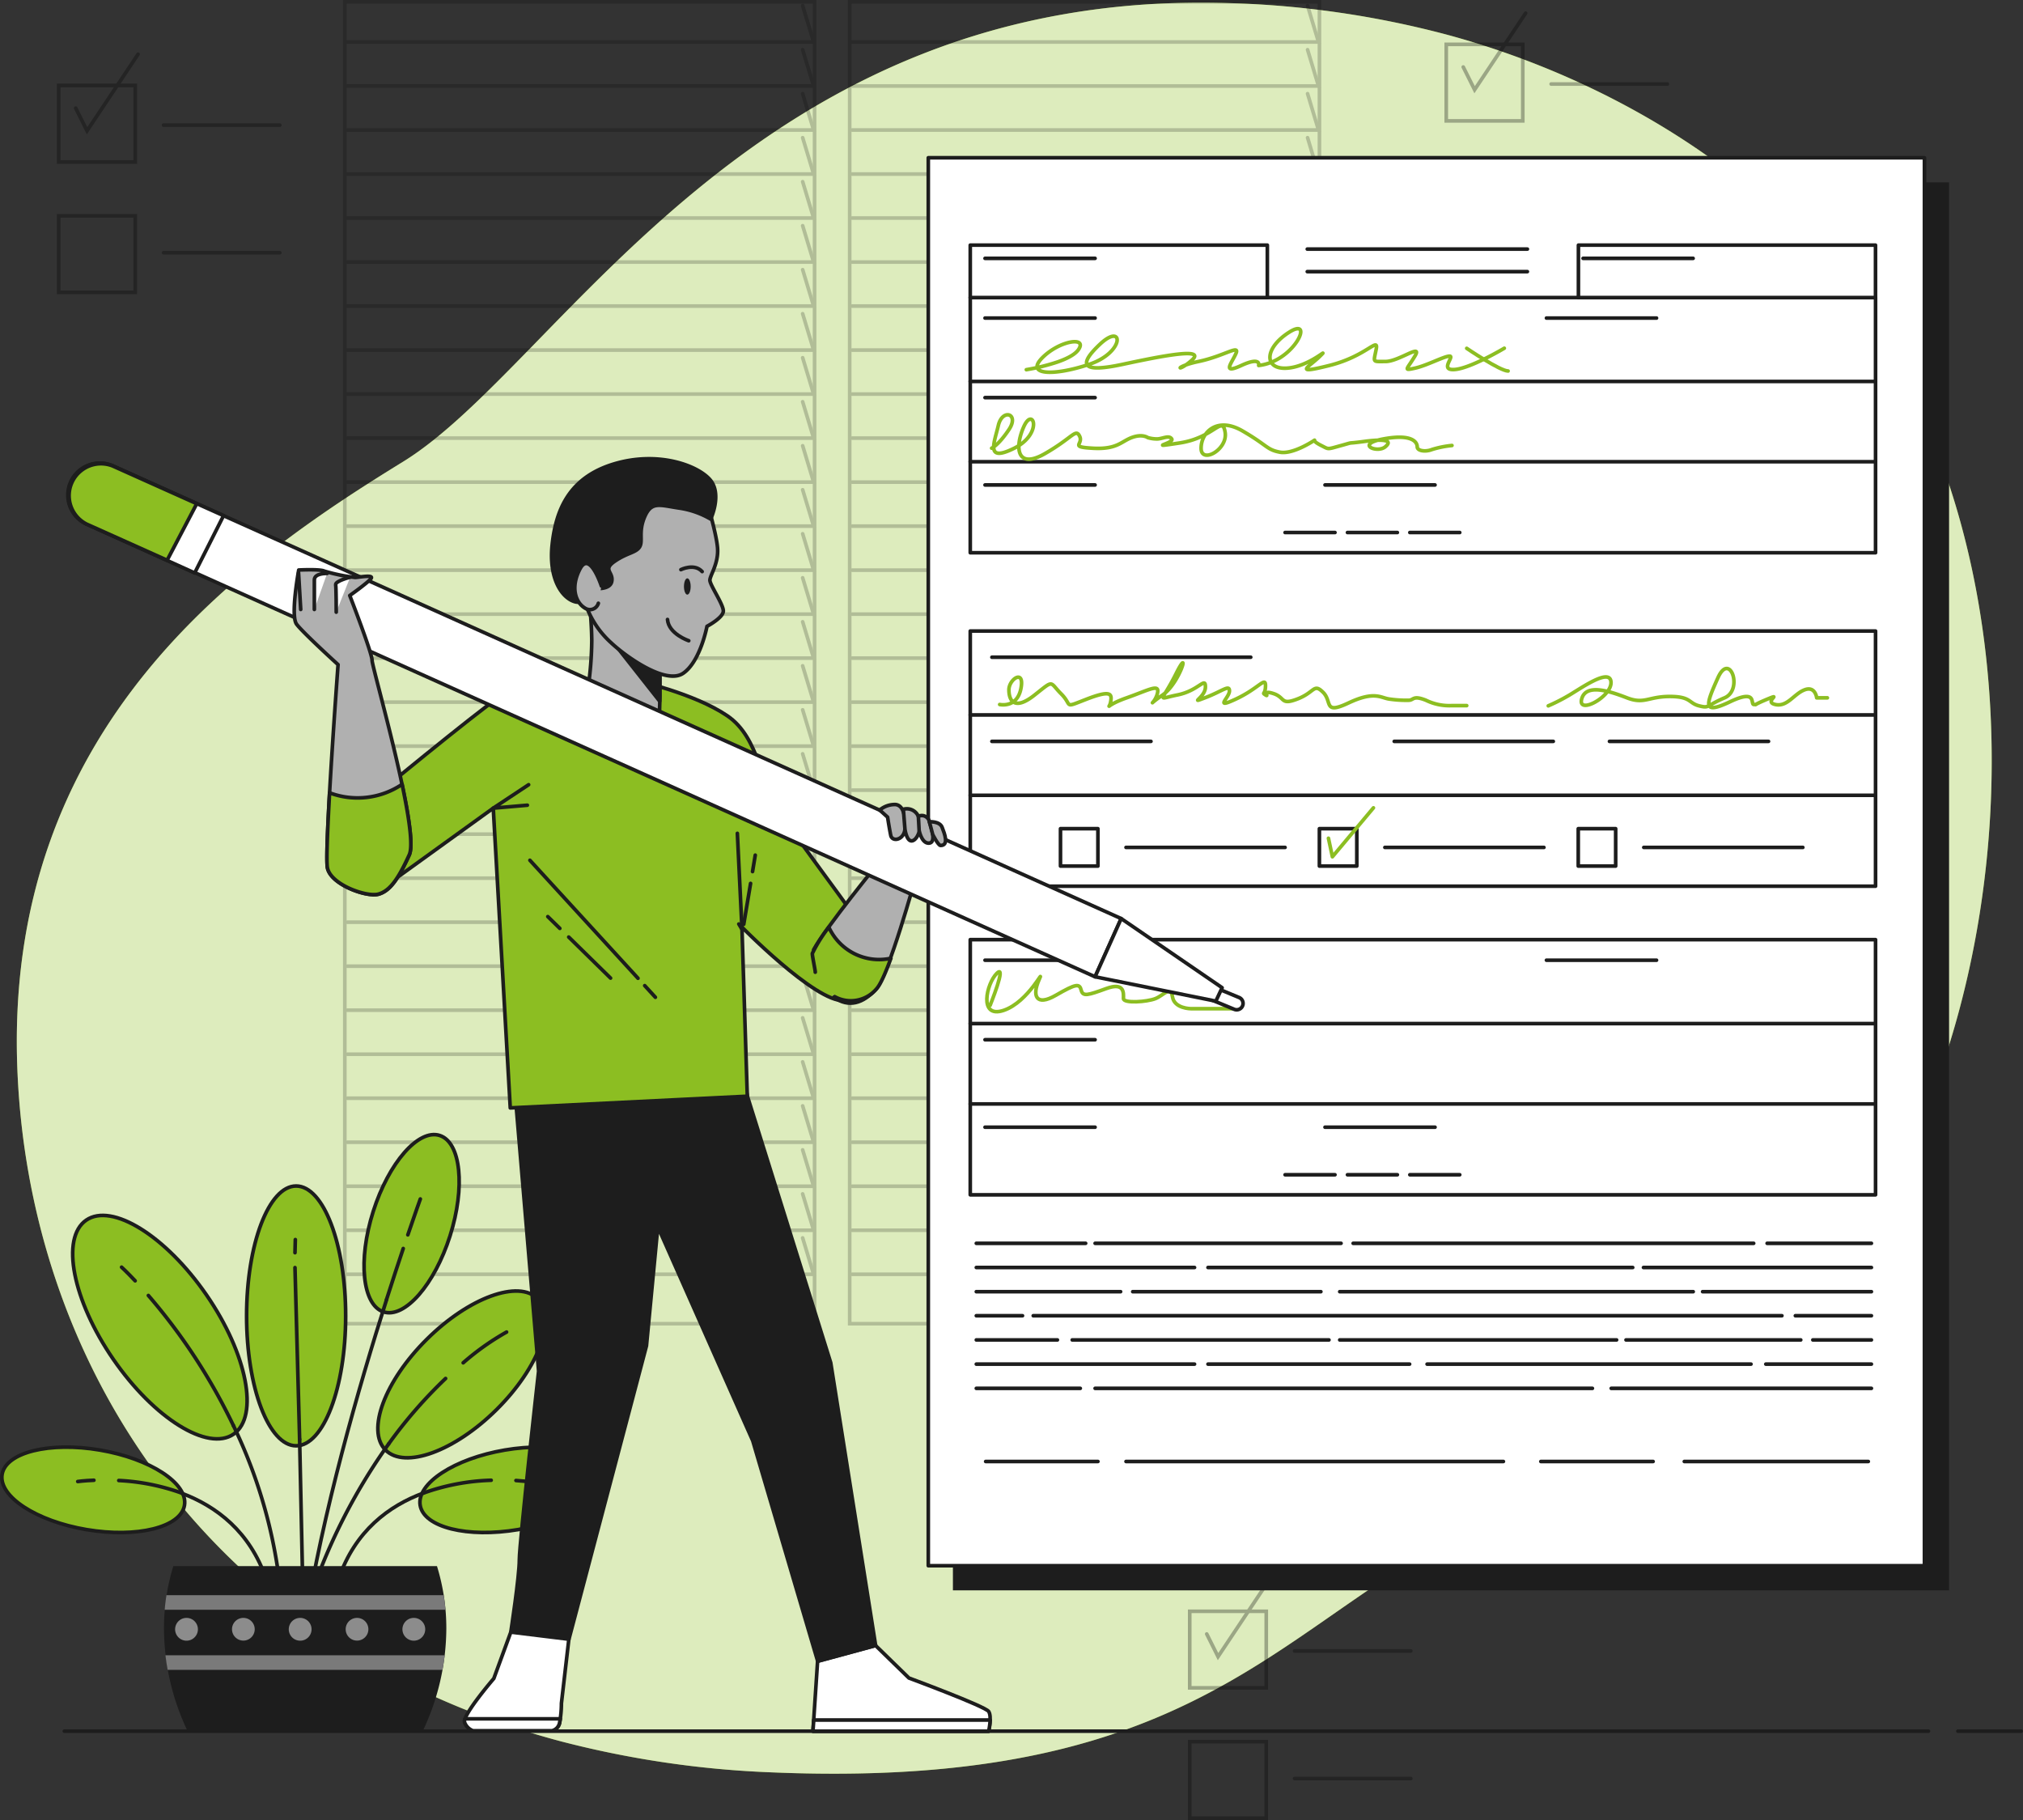 <svg xmlns="http://www.w3.org/2000/svg" width="555.791" height="500" viewBox="0 0 555.791 500">
  <rect x="0" y="0" width="555.791" height="500" fill="#333333" stroke="none"/>
  <g id="Fill_out-bro" data-name="Fill out-bro" transform="translate(-9.791 -41.5)">
    <g id="freepik--background-simple--inject-169" transform="translate(14.41 42)">
      <path id="Path_7067" data-name="Path 7067" d="M540.5,340.819c-17.2,46.043-52.325,95.88-101.754,110.64-74.733,22.3-83.608,82.5-217.38,76.917A270.383,270.383,0,0,1,163.5,519.9a227.027,227.027,0,0,1-27.2-9.05C58.17,479.192,17.405,409.526,14.03,336.638c-4.461-95.88,62.426-141.572,105.9-168.325S215.8,37.869,347.34,42.33a261.636,261.636,0,0,1,59.46,8.688C451.068,63,496.059,89.552,522.216,128.226q2.943,4.356,5.628,8.921C562.852,196.525,563.938,278.043,540.5,340.819Z" transform="translate(-13.818 -41.968)" fill="#8cbe22"/>
      <path id="Path_7068" data-name="Path 7068" d="M540.5,340.819c-17.2,46.043-52.325,95.88-101.754,110.64-74.733,22.3-83.608,82.5-217.38,76.917A270.383,270.383,0,0,1,163.5,519.9a227.027,227.027,0,0,1-27.2-9.05C58.17,479.192,17.405,409.526,14.03,336.638c-4.461-95.88,62.426-141.572,105.9-168.325S215.8,37.869,347.34,42.33a261.636,261.636,0,0,1,59.46,8.688C451.068,63,496.059,89.552,522.216,128.226q2.943,4.356,5.628,8.921C562.852,196.525,563.938,278.043,540.5,340.819Z" transform="translate(-13.818 -41.968)" fill="#fff" opacity="0.7"/>
      <g id="Group_1629" data-name="Group 1629" transform="translate(90.114)" opacity="0.2">
        <rect id="Rectangle_1914" data-name="Rectangle 1914" width="129.06" height="363.139" fill="none" stroke="#000" stroke-linecap="round" stroke-width="1"/>
        <path id="Path_7069" data-name="Path 7069" d="M91.59,52.886H219.7L216.69,42.91" transform="translate(-90.901 -41.847)" fill="none" stroke="#000" stroke-linecap="round" stroke-width="1"/>
        <path id="Path_7070" data-name="Path 7070" d="M91.59,63.236H219.7L216.69,53.26" transform="translate(-90.901 -40.106)" fill="none" stroke="#000" stroke-linecap="round" stroke-width="1"/>
        <path id="Path_7071" data-name="Path 7071" d="M91.59,73.588H219.7L216.69,63.6" transform="translate(-90.901 -38.367)" fill="none" stroke="#000" stroke-linecap="round" stroke-width="1"/>
        <path id="Path_7072" data-name="Path 7072" d="M91.59,83.938H219.7L216.69,73.95" transform="translate(-90.901 -36.627)" fill="none" stroke="#000" stroke-linecap="round" stroke-width="1"/>
        <path id="Path_7073" data-name="Path 7073" d="M91.59,94.288H219.7L216.69,84.3" transform="translate(-90.901 -34.886)" fill="none" stroke="#000" stroke-linecap="round" stroke-width="1"/>
        <path id="Path_7074" data-name="Path 7074" d="M91.59,104.638H219.7L216.69,94.65" transform="translate(-90.901 -33.146)" fill="none" stroke="#000" stroke-linecap="round" stroke-width="1"/>
        <path id="Path_7075" data-name="Path 7075" d="M91.59,114.988H219.7L216.69,105" transform="translate(-90.901 -31.405)" fill="none" stroke="#000" stroke-linecap="round" stroke-width="1"/>
        <path id="Path_7076" data-name="Path 7076" d="M91.59,125.338H219.7l-3.014-9.988" transform="translate(-90.901 -29.664)" fill="none" stroke="#000" stroke-linecap="round" stroke-width="1"/>
        <path id="Path_7077" data-name="Path 7077" d="M91.59,135.688H219.7L216.69,125.7" transform="translate(-90.901 -27.924)" fill="none" stroke="#000" stroke-linecap="round" stroke-width="1"/>
        <path id="Path_7078" data-name="Path 7078" d="M91.59,146.038H219.7l-3.014-9.988" transform="translate(-90.901 -26.183)" fill="none" stroke="#000" stroke-linecap="round" stroke-width="1"/>
        <path id="Path_7079" data-name="Path 7079" d="M91.59,156.388H219.7L216.69,146.4" transform="translate(-90.901 -24.443)" fill="none" stroke="#000" stroke-linecap="round" stroke-width="1"/>
        <path id="Path_7080" data-name="Path 7080" d="M91.59,166.738H219.7l-3.014-9.988" transform="translate(-90.901 -22.702)" fill="none" stroke="#000" stroke-linecap="round" stroke-width="1"/>
        <path id="Path_7081" data-name="Path 7081" d="M91.59,177.088H219.7L216.69,167.1" transform="translate(-90.901 -20.961)" fill="none" stroke="#000" stroke-linecap="round" stroke-width="1"/>
        <path id="Path_7082" data-name="Path 7082" d="M91.59,187.438H219.7l-3.014-9.988" transform="translate(-90.901 -19.221)" fill="none" stroke="#000" stroke-linecap="round" stroke-width="1"/>
        <path id="Path_7083" data-name="Path 7083" d="M91.59,197.776H219.7L216.69,187.8" transform="translate(-90.901 -17.48)" fill="none" stroke="#000" stroke-linecap="round" stroke-width="1"/>
        <path id="Path_7084" data-name="Path 7084" d="M91.59,208.126H219.7l-3.014-9.976" transform="translate(-90.901 -15.74)" fill="none" stroke="#000" stroke-linecap="round" stroke-width="1"/>
        <path id="Path_7085" data-name="Path 7085" d="M91.59,218.476H219.7L216.69,208.5" transform="translate(-90.901 -13.999)" fill="none" stroke="#000" stroke-linecap="round" stroke-width="1"/>
        <path id="Path_7086" data-name="Path 7086" d="M91.59,228.826H219.7l-3.014-9.976" transform="translate(-90.901 -12.258)" fill="none" stroke="#000" stroke-linecap="round" stroke-width="1"/>
        <path id="Path_7087" data-name="Path 7087" d="M91.59,239.176H219.7L216.69,229.2" transform="translate(-90.901 -10.518)" fill="none" stroke="#000" stroke-linecap="round" stroke-width="1"/>
        <path id="Path_7088" data-name="Path 7088" d="M91.59,249.526H219.7l-3.014-9.976" transform="translate(-90.901 -8.777)" fill="none" stroke="#000" stroke-linecap="round" stroke-width="1"/>
        <path id="Path_7089" data-name="Path 7089" d="M91.59,259.876H219.7L216.69,249.9" transform="translate(-90.901 -7.036)" fill="none" stroke="#000" stroke-linecap="round" stroke-width="1"/>
        <path id="Path_7090" data-name="Path 7090" d="M91.59,270.226H219.7l-3.014-9.976" transform="translate(-90.901 -5.296)" fill="none" stroke="#000" stroke-linecap="round" stroke-width="1"/>
        <path id="Path_7091" data-name="Path 7091" d="M91.59,280.578H219.7l-3.014-9.988" transform="translate(-90.901 -3.557)" fill="none" stroke="#000" stroke-linecap="round" stroke-width="1"/>
        <path id="Path_7092" data-name="Path 7092" d="M91.59,290.928H219.7l-3.014-9.988" transform="translate(-90.901 -1.816)" fill="none" stroke="#000" stroke-linecap="round" stroke-width="1"/>
        <path id="Path_7093" data-name="Path 7093" d="M91.59,301.278H219.7l-3.014-9.988" transform="translate(-90.901 -0.076)" fill="none" stroke="#000" stroke-linecap="round" stroke-width="1"/>
        <path id="Path_7094" data-name="Path 7094" d="M91.59,311.628H219.7l-3.014-9.988" transform="translate(-90.901 1.665)" fill="none" stroke="#000" stroke-linecap="round" stroke-width="1"/>
        <path id="Path_7095" data-name="Path 7095" d="M91.59,321.978H219.7l-3.014-9.988" transform="translate(-90.901 3.405)" fill="none" stroke="#000" stroke-linecap="round" stroke-width="1"/>
        <path id="Path_7096" data-name="Path 7096" d="M91.59,332.328H219.7l-3.014-9.988" transform="translate(-90.901 5.146)" fill="none" stroke="#000" stroke-linecap="round" stroke-width="1"/>
        <path id="Path_7097" data-name="Path 7097" d="M91.59,342.678H219.7l-3.014-9.988" transform="translate(-90.901 6.887)" fill="none" stroke="#000" stroke-linecap="round" stroke-width="1"/>
      </g>
      <g id="Group_1630" data-name="Group 1630" transform="translate(228.82)" opacity="0.2">
        <rect id="Rectangle_1915" data-name="Rectangle 1915" width="129.06" height="363.139" fill="none" stroke="#000" stroke-linecap="round" stroke-width="1"/>
        <path id="Path_7098" data-name="Path 7098" d="M210.39,52.886H338.5l-3-9.976" transform="translate(-209.701 -41.847)" fill="none" stroke="#000" stroke-linecap="round" stroke-width="1"/>
        <path id="Path_7099" data-name="Path 7099" d="M210.39,63.236H338.5l-3-9.976" transform="translate(-209.701 -40.106)" fill="none" stroke="#000" stroke-linecap="round" stroke-width="1"/>
        <path id="Path_7100" data-name="Path 7100" d="M210.39,73.588H338.5l-3-9.988" transform="translate(-209.701 -38.367)" fill="none" stroke="#000" stroke-linecap="round" stroke-width="1"/>
        <path id="Path_7101" data-name="Path 7101" d="M210.39,83.938H338.5l-3-9.988" transform="translate(-209.701 -36.627)" fill="none" stroke="#000" stroke-linecap="round" stroke-width="1"/>
        <path id="Path_7102" data-name="Path 7102" d="M210.39,94.288H338.5l-3-9.988" transform="translate(-209.701 -34.886)" fill="none" stroke="#000" stroke-linecap="round" stroke-width="1"/>
        <path id="Path_7103" data-name="Path 7103" d="M210.39,104.638H338.5l-3-9.988" transform="translate(-209.701 -33.146)" fill="none" stroke="#000" stroke-linecap="round" stroke-width="1"/>
        <path id="Path_7104" data-name="Path 7104" d="M210.39,114.988H338.5l-3-9.988" transform="translate(-209.701 -31.405)" fill="none" stroke="#000" stroke-linecap="round" stroke-width="1"/>
        <path id="Path_7105" data-name="Path 7105" d="M210.39,125.338H338.5l-3-9.988" transform="translate(-209.701 -29.664)" fill="none" stroke="#000" stroke-linecap="round" stroke-width="1"/>
        <path id="Path_7106" data-name="Path 7106" d="M210.39,135.688H338.5l-3-9.988" transform="translate(-209.701 -27.924)" fill="none" stroke="#000" stroke-linecap="round" stroke-width="1"/>
        <path id="Path_7107" data-name="Path 7107" d="M210.39,146.038H338.5l-3-9.988" transform="translate(-209.701 -26.183)" fill="none" stroke="#000" stroke-linecap="round" stroke-width="1"/>
        <path id="Path_7108" data-name="Path 7108" d="M210.39,156.388H338.5l-3-9.988" transform="translate(-209.701 -24.443)" fill="none" stroke="#000" stroke-linecap="round" stroke-width="1"/>
        <path id="Path_7109" data-name="Path 7109" d="M210.39,166.738H338.5l-3-9.988" transform="translate(-209.701 -22.702)" fill="none" stroke="#000" stroke-linecap="round" stroke-width="1"/>
        <path id="Path_7110" data-name="Path 7110" d="M210.39,177.088H338.5l-3-9.988" transform="translate(-209.701 -20.961)" fill="none" stroke="#000" stroke-linecap="round" stroke-width="1"/>
        <path id="Path_7111" data-name="Path 7111" d="M210.39,187.438H338.5l-3-9.988" transform="translate(-209.701 -19.221)" fill="none" stroke="#000" stroke-linecap="round" stroke-width="1"/>
        <path id="Path_7112" data-name="Path 7112" d="M210.39,197.776H338.5l-3-9.976" transform="translate(-209.701 -17.48)" fill="none" stroke="#000" stroke-linecap="round" stroke-width="1"/>
        <path id="Path_7113" data-name="Path 7113" d="M210.39,208.126H338.5l-3-9.976" transform="translate(-209.701 -15.74)" fill="none" stroke="#000" stroke-linecap="round" stroke-width="1"/>
        <path id="Path_7114" data-name="Path 7114" d="M210.39,218.476H338.5l-3-9.976" transform="translate(-209.701 -13.999)" fill="none" stroke="#000" stroke-linecap="round" stroke-width="1"/>
        <path id="Path_7115" data-name="Path 7115" d="M210.39,228.826H338.5l-3-9.976" transform="translate(-209.701 -12.258)" fill="none" stroke="#000" stroke-linecap="round" stroke-width="1"/>
        <path id="Path_7116" data-name="Path 7116" d="M210.39,239.176H338.5l-3-9.976" transform="translate(-209.701 -10.518)" fill="none" stroke="#000" stroke-linecap="round" stroke-width="1"/>
        <path id="Path_7117" data-name="Path 7117" d="M210.39,249.526H338.5l-3-9.976" transform="translate(-209.701 -8.777)" fill="none" stroke="#000" stroke-linecap="round" stroke-width="1"/>
        <path id="Path_7118" data-name="Path 7118" d="M210.39,259.876H338.5l-3-9.976" transform="translate(-209.701 -7.036)" fill="none" stroke="#000" stroke-linecap="round" stroke-width="1"/>
        <path id="Path_7119" data-name="Path 7119" d="M210.39,270.226H338.5l-3-9.976" transform="translate(-209.701 -5.296)" fill="none" stroke="#000" stroke-linecap="round" stroke-width="1"/>
        <path id="Path_7120" data-name="Path 7120" d="M210.39,280.578H338.5l-3-9.988" transform="translate(-209.701 -3.557)" fill="none" stroke="#000" stroke-linecap="round" stroke-width="1"/>
        <path id="Path_7121" data-name="Path 7121" d="M210.39,290.928H338.5l-3-9.988" transform="translate(-209.701 -1.816)" fill="none" stroke="#000" stroke-linecap="round" stroke-width="1"/>
        <path id="Path_7122" data-name="Path 7122" d="M210.39,301.278H338.5l-3-9.988" transform="translate(-209.701 -0.076)" fill="none" stroke="#000" stroke-linecap="round" stroke-width="1"/>
        <path id="Path_7123" data-name="Path 7123" d="M210.39,311.628H338.5l-3-9.988" transform="translate(-209.701 1.665)" fill="none" stroke="#000" stroke-linecap="round" stroke-width="1"/>
        <path id="Path_7124" data-name="Path 7124" d="M210.39,321.978H338.5l-3-9.988" transform="translate(-209.701 3.405)" fill="none" stroke="#000" stroke-linecap="round" stroke-width="1"/>
        <path id="Path_7125" data-name="Path 7125" d="M210.39,332.328H338.5l-3-9.988" transform="translate(-209.701 5.146)" fill="none" stroke="#000" stroke-linecap="round" stroke-width="1"/>
        <path id="Path_7126" data-name="Path 7126" d="M210.39,342.678H338.5l-3-9.988" transform="translate(-209.701 6.887)" fill="none" stroke="#000" stroke-linecap="round" stroke-width="1"/>
      </g>
    </g>
    <g id="freepik--Graphics--inject-169" transform="translate(25.918 45.119)">
      <g id="Group_1631" data-name="Group 1631" transform="translate(0 11.285)" opacity="0.3">
        <rect id="Rectangle_1916" data-name="Rectangle 1916" width="21.027" height="21.027" transform="translate(0 8.574)" fill="none" stroke="#000" stroke-linecap="round" stroke-width="1"/>
        <rect id="Rectangle_1917" data-name="Rectangle 1917" width="21.027" height="21.027" transform="translate(0 44.391)" fill="none" stroke="#000" stroke-linecap="round" stroke-width="1"/>
        <line id="Line_653" data-name="Line 653" x2="31.938" transform="translate(28.807 19.473)" fill="none" stroke="#000" stroke-linecap="round" stroke-width="1"/>
        <line id="Line_654" data-name="Line 654" x2="31.938" transform="translate(28.807 54.519)" fill="none" stroke="#000" stroke-linecap="round" stroke-width="1"/>
        <path id="Path_7127" data-name="Path 7127" d="M27.67,69.131l3.107,6.226L44.8,54.33" transform="translate(-22.997 -54.33)" fill="none" stroke="#000" stroke-linecap="round" stroke-width="1"/>
      </g>
      <g id="Group_1632" data-name="Group 1632" transform="translate(310.734 430.463)" opacity="0.3">
        <rect id="Rectangle_1918" data-name="Rectangle 1918" width="21.027" height="21.027" transform="translate(0 8.574)" fill="none" stroke="#000" stroke-linecap="round" stroke-width="1"/>
        <rect id="Rectangle_1919" data-name="Rectangle 1919" width="21.027" height="21.027" transform="translate(0 44.391)" fill="none" stroke="#000" stroke-linecap="round" stroke-width="1"/>
        <line id="Line_655" data-name="Line 655" x2="31.938" transform="translate(28.807 19.473)" fill="none" stroke="#000" stroke-linecap="round" stroke-width="1"/>
        <line id="Line_656" data-name="Line 656" x2="31.938" transform="translate(28.807 54.519)" fill="none" stroke="#000" stroke-linecap="round" stroke-width="1"/>
        <path id="Path_7128" data-name="Path 7128" d="M293.67,428.131l3.107,6.226L310.8,413.33" transform="translate(-288.997 -413.33)" fill="none" stroke="#000" stroke-linecap="round" stroke-width="1"/>
      </g>
      <g id="Group_1633" data-name="Group 1633" transform="translate(381.21)" opacity="0.3">
        <rect id="Rectangle_1920" data-name="Rectangle 1920" width="21.027" height="21.027" transform="translate(0 8.563)" fill="none" stroke="#000" stroke-linecap="round" stroke-width="1"/>
        <rect id="Rectangle_1921" data-name="Rectangle 1921" width="21.027" height="21.027" transform="translate(0 44.391)" fill="none" stroke="#000" stroke-linecap="round" stroke-width="1"/>
        <line id="Line_657" data-name="Line 657" x2="31.926" transform="translate(28.819 19.462)" fill="none" stroke="#000" stroke-linecap="round" stroke-width="1"/>
        <line id="Line_658" data-name="Line 658" x2="31.926" transform="translate(28.819 54.507)" fill="none" stroke="#000" stroke-linecap="round" stroke-width="1"/>
        <path id="Path_7129" data-name="Path 7129" d="M354,59.459l3.119,6.238L371.137,44.67" transform="translate(-349.327 -44.67)" fill="none" stroke="#000" stroke-linecap="round" stroke-width="1"/>
      </g>
    </g>
    <g id="freepik--Floor--inject-169" transform="translate(27.472 517.087)">
      <line id="Line_659" data-name="Line 659" x2="17.382" transform="translate(520.227)" fill="none" stroke="#1d1d1d" stroke-linecap="round" stroke-linejoin="round" stroke-width="1"/>
      <line id="Line_660" data-name="Line 660" x2="512.132" fill="none" stroke="#1d1d1d" stroke-linecap="round" stroke-linejoin="round" stroke-width="1"/>
    </g>
    <g id="freepik--Plant--inject-169" transform="translate(10.3 350.078)">
      <ellipse id="Ellipse_353" data-name="Ellipse 353" cx="13.609" cy="35.688" rx="13.609" ry="35.688" transform="translate(67.24 17.237)" fill="#8cbe22" stroke="#1d1d1d" stroke-width="1"/>
      <ellipse id="Ellipse_354" data-name="Ellipse 354" cx="25.431" cy="11.074" rx="25.431" ry="11.074" transform="translate(94.322 48.473) rotate(-72.37)" fill="#8cbe22" stroke="#1d1d1d" stroke-width="1"/>
      <path id="Path_7130" data-name="Path 7130" d="M33.593,404.722c-13.855-2.336-24.251-9.135-23.223-15.186s13.072-9.018,26.868-6.67S61.489,392,60.473,398.052,47.436,407.059,33.593,404.722Z" transform="translate(-10.3 -293.085)" fill="#8cbe22" stroke="#1d1d1d" stroke-width="1"/>
      <ellipse id="Ellipse_355" data-name="Ellipse 355" cx="29.496" cy="13.609" rx="29.496" ry="13.609" transform="matrix(0.71, -0.704, 0.704, 0.71, 95.814, 80.102)" fill="#8cbe22" stroke="#1d1d1d" stroke-width="1"/>
      <path id="Path_7131" data-name="Path 7131" d="M63.723,349.427c11.179,16.226,14.52,33.34,7.453,38.223s-21.88-4.334-33.059-20.56-14.52-33.328-7.453-38.211S52.544,333.2,63.723,349.427Z" transform="translate(-7.499 -302.249)" fill="#8cbe22" stroke="#1d1d1d" stroke-width="1"/>
      <line id="Line_661" data-name="Line 661" x2="1.051" y2="49.063" transform="translate(81.807 86.825)" fill="none" stroke="#1d1d1d" stroke-linecap="round" stroke-width="1"/>
      <line id="Line_662" data-name="Line 662" x2="1.273" y2="47.171" transform="translate(80.534 39.655)" fill="none" stroke="#1d1d1d" stroke-linecap="round" stroke-width="1"/>
      <line id="Line_663" data-name="Line 663" x1="0.093" y2="3.61" transform="translate(80.534 31.956)" fill="none" stroke="#1d1d1d" stroke-linecap="round" stroke-width="1"/>
      <path id="Path_7132" data-name="Path 7132" d="M64.76,377a137.085,137.085,0,0,1,13.446,51.493" transform="translate(-1.141 -293.936)" fill="none" stroke="#1d1d1d" stroke-linecap="round" stroke-width="1"/>
      <path id="Path_7133" data-name="Path 7133" d="M44.76,346.4a161.209,161.209,0,0,1,23.363,35.746" transform="translate(-4.505 -299.082)" fill="none" stroke="#1d1d1d" stroke-linecap="round" stroke-width="1"/>
      <path id="Path_7134" data-name="Path 7134" d="M38.46,339.74s1.413,1.285,3.726,3.75" transform="translate(-5.564 -300.202)" fill="none" stroke="#1d1d1d" stroke-linecap="round" stroke-width="1"/>
      <path id="Path_7135" data-name="Path 7135" d="M104.435,381.32A160.752,160.752,0,0,0,82.38,425.091" transform="translate(1.822 -293.21)" fill="none" stroke="#1d1d1d" stroke-linecap="round" stroke-width="1"/>
      <path id="Path_7136" data-name="Path 7136" d="M116.914,365.92a128.092,128.092,0,0,0-15.653,17.99" transform="translate(4.997 -295.799)" fill="none" stroke="#1d1d1d" stroke-linecap="round" stroke-width="1"/>
      <path id="Path_7137" data-name="Path 7137" d="M130.715,355a70.689,70.689,0,0,0-11.915,8.446" transform="translate(7.947 -297.636)" fill="none" stroke="#1d1d1d" stroke-linecap="round" stroke-width="1"/>
      <path id="Path_7138" data-name="Path 7138" d="M103.992,347.4c-7.546,23.714-17.663,58.771-22.382,89.19" transform="translate(1.693 -298.914)" fill="none" stroke="#1d1d1d" stroke-linecap="round" stroke-width="1"/>
      <path id="Path_7139" data-name="Path 7139" d="M105.361,335.35c-1.343,4.007-2.909,8.75-4.591,14.018" transform="translate(4.915 -300.941)" fill="none" stroke="#1d1d1d" stroke-linecap="round" stroke-width="1"/>
      <path id="Path_7140" data-name="Path 7140" d="M109.214,323.7s-1.308,3.633-3.434,9.859" transform="translate(5.757 -302.9)" fill="none" stroke="#1d1d1d" stroke-linecap="round" stroke-width="1"/>
      <path id="Path_7141" data-name="Path 7141" d="M52.69,392.94c9.415,3.563,18.609,10.455,23.083,23.5" transform="translate(-3.171 -291.255)" fill="none" stroke="#1d1d1d" stroke-linecap="round" stroke-width="1"/>
      <path id="Path_7142" data-name="Path 7142" d="M37.8,389.91a59.049,59.049,0,0,1,17.394,3.5" transform="translate(-5.675 -291.765)" fill="none" stroke="#1d1d1d" stroke-linecap="round" stroke-width="1"/>
      <path id="Path_7143" data-name="Path 7143" d="M28.15,390.2s1.682-.245,4.439-.35" transform="translate(-7.298 -291.775)" fill="none" stroke="#1d1d1d" stroke-linecap="round" stroke-width="1"/>
      <path id="Path_7144" data-name="Path 7144" d="M135.57,404.722c13.855-2.336,24.251-9.135,23.223-15.186s-13.072-9.018-26.868-6.67S107.674,392,108.69,398.052,121.727,407.059,135.57,404.722Z" transform="translate(6.235 -293.085)" fill="#8cbe22" stroke="#1d1d1d" stroke-width="1"/>
      <path id="Path_7145" data-name="Path 7145" d="M112.863,392.84c-9.521,3.5-18.866,10.432-23.363,23.62" transform="translate(3.019 -291.272)" fill="none" stroke="#1d1d1d" stroke-linecap="round" stroke-width="1"/>
      <path id="Path_7146" data-name="Path 7146" d="M128.051,389.85a60.3,60.3,0,0,0-18.551,3.5" transform="translate(6.383 -291.775)" fill="none" stroke="#1d1d1d" stroke-linecap="round" stroke-width="1"/>
      <path id="Path_7147" data-name="Path 7147" d="M134.212,390.19s-1.1-.164-3-.28" transform="translate(10.034 -291.765)" fill="none" stroke="#1d1d1d" stroke-linecap="round" stroke-width="1"/>
      <path id="Path_7148" data-name="Path 7148" d="M119.572,455.26A66.143,66.143,0,0,0,126,427.224a57.883,57.883,0,0,0-2.57-17.184H51a57.883,57.883,0,0,0-2.57,17.184,65.979,65.979,0,0,0,6.437,28.036Z" transform="translate(-3.887 -288.38)" fill="#1d1d1d"/>
      <path id="Path_7149" data-name="Path 7149" d="M49.069,416.88c-.21,1.32-.362,2.652-.479,4.007h77.158c-.117-1.355-.28-2.687-.491-4.007Z" transform="translate(-3.861 -287.229)" fill="#7a7a7a"/>
      <path id="Path_7150" data-name="Path 7150" d="M124.888,435.017c.245-1.332.456-2.663.619-4.007H48.77c.152,1.343.362,2.675.607,4.007Z" transform="translate(-3.83 -284.853)" fill="#7a7a7a"/>
      <path id="Path_7151" data-name="Path 7151" d="M57.311,425.351a3.131,3.131,0,1,1-3.119-3.131A3.131,3.131,0,0,1,57.311,425.351Z" transform="translate(-3.447 -286.331)" fill="#8c8c8c"/>
      <path id="Path_7152" data-name="Path 7152" d="M70.668,425.351a3.119,3.119,0,1,1-.909-2.213,3.119,3.119,0,0,1,.909,2.213Z" transform="translate(-1.197 -286.331)" fill="#8c8c8c"/>
      <path id="Path_7153" data-name="Path 7153" d="M84.041,425.351a3.131,3.131,0,1,1-3.119-3.131A3.131,3.131,0,0,1,84.041,425.351Z" transform="translate(1.048 -286.331)" fill="#8c8c8c"/>
      <path id="Path_7154" data-name="Path 7154" d="M97.4,425.351a3.119,3.119,0,1,1-.909-2.213,3.119,3.119,0,0,1,.909,2.213Z" transform="translate(3.299 -286.331)" fill="#8c8c8c"/>
      <path id="Path_7155" data-name="Path 7155" d="M110.771,425.351a3.131,3.131,0,1,1-3.119-3.131A3.131,3.131,0,0,1,110.771,425.351Z" transform="translate(5.544 -286.331)" fill="#8c8c8c"/>
    </g>
    <g id="freepik--Page--inject-169" transform="translate(264.826 84.837)">
      <rect id="Rectangle_1922" data-name="Rectangle 1922" width="273.68" height="386.797" transform="translate(6.764 6.764)" fill="#1d1d1d"/>
      <rect id="Rectangle_1923" data-name="Rectangle 1923" width="273.68" height="386.797" fill="#fff" stroke="#1d1d1d" stroke-linecap="round" stroke-linejoin="round" stroke-width="1"/>
      <rect id="Rectangle_1924" data-name="Rectangle 1924" width="248.716" height="70.102" transform="translate(11.53 38.41)" fill="#fff" stroke="#1d1d1d" stroke-linecap="round" stroke-linejoin="round" stroke-width="1"/>
      <rect id="Rectangle_1925" data-name="Rectangle 1925" width="81.62" height="14.404" transform="translate(11.53 24.006)" fill="#fff" stroke="#1d1d1d" stroke-linecap="round" stroke-linejoin="round" stroke-width="1"/>
      <rect id="Rectangle_1926" data-name="Rectangle 1926" width="81.62" height="14.404" transform="translate(178.614 24.006)" fill="#fff" stroke="#1d1d1d" stroke-linecap="round" stroke-linejoin="round" stroke-width="1"/>
      <line id="Line_664" data-name="Line 664" x2="248.716" transform="translate(11.53 61.458)" fill="none" stroke="#1d1d1d" stroke-linecap="round" stroke-linejoin="round" stroke-width="1"/>
      <line id="Line_665" data-name="Line 665" x2="248.716" transform="translate(11.53 83.506)" fill="none" stroke="#1d1d1d" stroke-linecap="round" stroke-linejoin="round" stroke-width="1"/>
      <rect id="Rectangle_1927" data-name="Rectangle 1927" width="248.716" height="70.102" transform="translate(11.53 130.021)" fill="#fff" stroke="#1d1d1d" stroke-linecap="round" stroke-linejoin="round" stroke-width="1"/>
      <line id="Line_666" data-name="Line 666" x2="248.716" transform="translate(11.53 153.071)" fill="none" stroke="#1d1d1d" stroke-linecap="round" stroke-linejoin="round" stroke-width="1"/>
      <line id="Line_667" data-name="Line 667" x2="248.716" transform="translate(11.53 175.151)" fill="none" stroke="#1d1d1d" stroke-linecap="round" stroke-linejoin="round" stroke-width="1"/>
      <line id="Line_668" data-name="Line 668" x2="30.244" transform="translate(15.583 44.04)" fill="none" stroke="#1d1d1d" stroke-linecap="round" stroke-linejoin="round" stroke-width="1"/>
      <line id="Line_669" data-name="Line 669" x2="30.244" transform="translate(169.829 44.04)" fill="none" stroke="#1d1d1d" stroke-linecap="round" stroke-linejoin="round" stroke-width="1"/>
      <line id="Line_670" data-name="Line 670" x2="30.244" transform="translate(15.583 27.639)" fill="none" stroke="#1d1d1d" stroke-linecap="round" stroke-linejoin="round" stroke-width="1"/>
      <line id="Line_671" data-name="Line 671" x2="30.244" transform="translate(179.887 27.639)" fill="none" stroke="#1d1d1d" stroke-linecap="round" stroke-linejoin="round" stroke-width="1"/>
      <line id="Line_672" data-name="Line 672" x2="30.244" transform="translate(15.583 65.897)" fill="none" stroke="#1d1d1d" stroke-linecap="round" stroke-linejoin="round" stroke-width="1"/>
      <line id="Line_673" data-name="Line 673" x2="30.244" transform="translate(15.583 89.893)" fill="none" stroke="#1d1d1d" stroke-linecap="round" stroke-linejoin="round" stroke-width="1"/>
      <line id="Line_674" data-name="Line 674" x2="30.232" transform="translate(108.991 89.893)" fill="none" stroke="#1d1d1d" stroke-linecap="round" stroke-linejoin="round" stroke-width="1"/>
      <line id="Line_675" data-name="Line 675" x2="60.476" transform="translate(104.119 25.092)" fill="none" stroke="#1d1d1d" stroke-linecap="round" stroke-linejoin="round" stroke-width="1"/>
      <line id="Line_676" data-name="Line 676" x2="60.476" transform="translate(104.119 31.284)" fill="none" stroke="#1d1d1d" stroke-linecap="round" stroke-linejoin="round" stroke-width="1"/>
      <line id="Line_677" data-name="Line 677" x2="13.714" transform="translate(98.022 102.958)" fill="none" stroke="#1d1d1d" stroke-linecap="round" stroke-linejoin="round" stroke-width="1"/>
      <line id="Line_678" data-name="Line 678" x2="13.714" transform="translate(115.159 102.958)" fill="none" stroke="#1d1d1d" stroke-linecap="round" stroke-linejoin="round" stroke-width="1"/>
      <line id="Line_679" data-name="Line 679" x2="13.714" transform="translate(132.296 102.958)" fill="none" stroke="#1d1d1d" stroke-linecap="round" stroke-linejoin="round" stroke-width="1"/>
      <rect id="Rectangle_1928" data-name="Rectangle 1928" width="248.716" height="70.102" transform="translate(11.53 214.802)" fill="#fff" stroke="#1d1d1d" stroke-linecap="round" stroke-linejoin="round" stroke-width="1"/>
      <path id="Path_7156" data-name="Path 7156" d="M243.039,279.428s4.673-11.565,1.846-8.8-5.093,12.5,1.846,10.186,11.565-12.5,9.719-8.329-.923,7.395,4.673,4.159,6.472-3.236,6.939-1.39,1.846,1.39,6.939-.456,4.673,1.39,4.673,2.769,6.483.935,8.8,0,4.159-3.691,4.673-.456,5.082,3.236,5.082,3.236h12.488" transform="translate(-226.054 -46.574)" fill="none" stroke="#8cbe22" stroke-linecap="round" stroke-linejoin="round" stroke-width="1"/>
      <line id="Line_680" data-name="Line 680" x2="248.716" transform="translate(11.53 237.862)" fill="none" stroke="#1d1d1d" stroke-linecap="round" stroke-linejoin="round" stroke-width="1"/>
      <line id="Line_681" data-name="Line 681" x2="248.716" transform="translate(11.53 259.941)" fill="none" stroke="#1d1d1d" stroke-linecap="round" stroke-linejoin="round" stroke-width="1"/>
      <line id="Line_682" data-name="Line 682" x2="30.244" transform="translate(15.583 220.453)" fill="none" stroke="#1d1d1d" stroke-linecap="round" stroke-linejoin="round" stroke-width="1"/>
      <line id="Line_683" data-name="Line 683" x2="30.244" transform="translate(169.829 220.453)" fill="none" stroke="#1d1d1d" stroke-linecap="round" stroke-linejoin="round" stroke-width="1"/>
      <line id="Line_684" data-name="Line 684" x2="30.244" transform="translate(15.583 242.299)" fill="none" stroke="#1d1d1d" stroke-linecap="round" stroke-linejoin="round" stroke-width="1"/>
      <line id="Line_685" data-name="Line 685" x2="30.244" transform="translate(15.583 266.328)" fill="none" stroke="#1d1d1d" stroke-linecap="round" stroke-linejoin="round" stroke-width="1"/>
      <line id="Line_686" data-name="Line 686" x2="30.232" transform="translate(108.991 266.328)" fill="none" stroke="#1d1d1d" stroke-linecap="round" stroke-linejoin="round" stroke-width="1"/>
      <line id="Line_687" data-name="Line 687" x2="13.714" transform="translate(98.022 279.393)" fill="none" stroke="#1d1d1d" stroke-linecap="round" stroke-linejoin="round" stroke-width="1"/>
      <line id="Line_688" data-name="Line 688" x2="13.714" transform="translate(115.159 279.393)" fill="none" stroke="#1d1d1d" stroke-linecap="round" stroke-linejoin="round" stroke-width="1"/>
      <line id="Line_689" data-name="Line 689" x2="13.714" transform="translate(132.296 279.393)" fill="none" stroke="#1d1d1d" stroke-linecap="round" stroke-linejoin="round" stroke-width="1"/>
      <line id="Line_690" data-name="Line 690" x2="71.118" transform="translate(17.476 137.216)" fill="none" stroke="#1d1d1d" stroke-linecap="round" stroke-linejoin="round" stroke-width="1"/>
      <line id="Line_691" data-name="Line 691" x2="43.701" transform="translate(17.476 160.334)" fill="none" stroke="#1d1d1d" stroke-linecap="round" stroke-linejoin="round" stroke-width="1"/>
      <line id="Line_692" data-name="Line 692" x2="43.701" transform="translate(128.009 160.334)" fill="none" stroke="#1d1d1d" stroke-linecap="round" stroke-linejoin="round" stroke-width="1"/>
      <line id="Line_693" data-name="Line 693" x2="43.701" transform="translate(196.569 189.465)" fill="none" stroke="#1d1d1d" stroke-linecap="round" stroke-linejoin="round" stroke-width="1"/>
      <line id="Line_694" data-name="Line 694" x2="43.701" transform="translate(187.142 160.334)" fill="none" stroke="#1d1d1d" stroke-linecap="round" stroke-linejoin="round" stroke-width="1"/>
      <rect id="Rectangle_1929" data-name="Rectangle 1929" width="10.28" height="10.28" transform="translate(178.567 184.314)" fill="none" stroke="#1d1d1d" stroke-linecap="round" stroke-linejoin="round" stroke-width="1"/>
      <line id="Line_695" data-name="Line 695" x2="43.701" transform="translate(125.439 189.465)" fill="none" stroke="#1d1d1d" stroke-linecap="round" stroke-linejoin="round" stroke-width="1"/>
      <rect id="Rectangle_1930" data-name="Rectangle 1930" width="10.28" height="10.28" transform="translate(107.449 184.314)" fill="none" stroke="#1d1d1d" stroke-linecap="round" stroke-linejoin="round" stroke-width="1"/>
      <line id="Line_696" data-name="Line 696" x2="43.701" transform="translate(54.32 189.465)" fill="none" stroke="#1d1d1d" stroke-linecap="round" stroke-linejoin="round" stroke-width="1"/>
      <rect id="Rectangle_1931" data-name="Rectangle 1931" width="10.28" height="10.28" transform="translate(36.319 184.314)" fill="none" stroke="#1d1d1d" stroke-linecap="round" stroke-linejoin="round" stroke-width="1"/>
      <line id="Line_697" data-name="Line 697" x2="28.655" transform="translate(230.458 298.227)" fill="none" stroke="#1d1d1d" stroke-linecap="round" stroke-linejoin="round" stroke-width="1"/>
      <line id="Line_698" data-name="Line 698" x2="110.042" transform="translate(116.724 298.227)" fill="none" stroke="#1d1d1d" stroke-linecap="round" stroke-linejoin="round" stroke-width="1"/>
      <line id="Line_699" data-name="Line 699" x2="67.579" transform="translate(45.828 298.227)" fill="none" stroke="#1d1d1d" stroke-linecap="round" stroke-linejoin="round" stroke-width="1"/>
      <line id="Line_700" data-name="Line 700" x2="30.045" transform="translate(13.189 298.227)" fill="none" stroke="#1d1d1d" stroke-linecap="round" stroke-linejoin="round" stroke-width="1"/>
      <line id="Line_701" data-name="Line 701" x2="62.626" transform="translate(196.487 304.87)" fill="none" stroke="#1d1d1d" stroke-linecap="round" stroke-linejoin="round" stroke-width="1"/>
      <line id="Line_702" data-name="Line 702" x2="116.689" transform="translate(76.843 304.87)" fill="none" stroke="#1d1d1d" stroke-linecap="round" stroke-linejoin="round" stroke-width="1"/>
      <line id="Line_703" data-name="Line 703" x2="59.962" transform="translate(13.189 304.87)" fill="none" stroke="#1d1d1d" stroke-linecap="round" stroke-linejoin="round" stroke-width="1"/>
      <line id="Line_704" data-name="Line 704" x2="46.377" transform="translate(212.736 311.514)" fill="none" stroke="#1d1d1d" stroke-linecap="round" stroke-linejoin="round" stroke-width="1"/>
      <line id="Line_705" data-name="Line 705" x2="97.122" transform="translate(113.033 311.514)" fill="none" stroke="#1d1d1d" stroke-linecap="round" stroke-linejoin="round" stroke-width="1"/>
      <line id="Line_706" data-name="Line 706" x2="51.692" transform="translate(56.166 311.514)" fill="none" stroke="#1d1d1d" stroke-linecap="round" stroke-linejoin="round" stroke-width="1"/>
      <line id="Line_707" data-name="Line 707" x2="39.648" transform="translate(13.189 311.514)" fill="none" stroke="#1d1d1d" stroke-linecap="round" stroke-linejoin="round" stroke-width="1"/>
      <line id="Line_708" data-name="Line 708" x2="20.899" transform="translate(238.214 318.12)" fill="none" stroke="#1d1d1d" stroke-linecap="round" stroke-linejoin="round" stroke-width="1"/>
      <line id="Line_709" data-name="Line 709" x2="205.692" transform="translate(28.831 318.12)" fill="none" stroke="#1d1d1d" stroke-linecap="round" stroke-linejoin="round" stroke-width="1"/>
      <line id="Line_710" data-name="Line 710" x2="12.698" transform="translate(13.189 318.12)" fill="none" stroke="#1d1d1d" stroke-linecap="round" stroke-linejoin="round" stroke-width="1"/>
      <line id="Line_711" data-name="Line 711" x2="16.097" transform="translate(243.015 324.767)" fill="none" stroke="#1d1d1d" stroke-linecap="round" stroke-linejoin="round" stroke-width="1"/>
      <line id="Line_712" data-name="Line 712" x2="48.012" transform="translate(191.686 324.767)" fill="none" stroke="#1d1d1d" stroke-linecap="round" stroke-linejoin="round" stroke-width="1"/>
      <line id="Line_713" data-name="Line 713" x2="76.072" transform="translate(113.033 324.767)" fill="none" stroke="#1d1d1d" stroke-linecap="round" stroke-linejoin="round" stroke-width="1"/>
      <line id="Line_714" data-name="Line 714" x2="70.534" transform="translate(39.543 324.767)" fill="none" stroke="#1d1d1d" stroke-linecap="round" stroke-linejoin="round" stroke-width="1"/>
      <line id="Line_715" data-name="Line 715" x2="22.289" transform="translate(13.189 324.767)" fill="none" stroke="#1d1d1d" stroke-linecap="round" stroke-linejoin="round" stroke-width="1"/>
      <line id="Line_716" data-name="Line 716" x2="29.017" transform="translate(230.095 331.414)" fill="none" stroke="#1d1d1d" stroke-linecap="round" stroke-linejoin="round" stroke-width="1"/>
      <line id="Line_717" data-name="Line 717" x2="88.992" transform="translate(137.039 331.414)" fill="none" stroke="#1d1d1d" stroke-linecap="round" stroke-linejoin="round" stroke-width="1"/>
      <line id="Line_718" data-name="Line 718" x2="55.395" transform="translate(76.843 331.414)" fill="none" stroke="#1d1d1d" stroke-linecap="round" stroke-linejoin="round" stroke-width="1"/>
      <line id="Line_719" data-name="Line 719" x2="59.962" transform="translate(13.189 331.414)" fill="none" stroke="#1d1d1d" stroke-linecap="round" stroke-linejoin="round" stroke-width="1"/>
      <line id="Line_720" data-name="Line 720" x2="71.492" transform="translate(187.621 338.072)" fill="none" stroke="#1d1d1d" stroke-linecap="round" stroke-linejoin="round" stroke-width="1"/>
      <line id="Line_721" data-name="Line 721" x2="136.63" transform="translate(45.828 338.072)" fill="none" stroke="#1d1d1d" stroke-linecap="round" stroke-linejoin="round" stroke-width="1"/>
      <line id="Line_722" data-name="Line 722" x2="28.574" transform="translate(13.189 338.072)" fill="none" stroke="#1d1d1d" stroke-linecap="round" stroke-linejoin="round" stroke-width="1"/>
      <line id="Line_723" data-name="Line 723" x2="30.851" transform="translate(15.759 358.165)" fill="none" stroke="#1d1d1d" stroke-linecap="round" stroke-linejoin="round" stroke-width="1"/>
      <line id="Line_724" data-name="Line 724" x2="30.851" transform="translate(168.287 358.165)" fill="none" stroke="#1d1d1d" stroke-linecap="round" stroke-linejoin="round" stroke-width="1"/>
      <line id="Line_725" data-name="Line 725" x2="103.687" transform="translate(54.32 358.165)" fill="none" stroke="#1d1d1d" stroke-linecap="round" stroke-linejoin="round" stroke-width="1"/>
      <line id="Line_726" data-name="Line 726" x2="50.559" transform="translate(207.701 358.165)" fill="none" stroke="#1d1d1d" stroke-linecap="round" stroke-linejoin="round" stroke-width="1"/>
      <path id="Path_7157" data-name="Path 7157" d="M245.16,208.957s4.766,1.1,5.841-4.4-3.306-2.57-3.306.362,1.472,5.841,7.009,1.472,4.03-3.668,7.336-.374.362,4.042,7.009,1.472,7.009-1.472,6.6.736-1.834,1.1,4.4-1.1,9.17-4.042,8.434-1.168-3.306,3.668,1.46.374,7.71-13.936,3.668-5.841-5.5,7.009.374,5.841,7.7-5.14,7.7-2.208-4.766,4.778,0,2.944,6.6-3.668,6.6-1.834-4.4,5.128,1.834,2.2,8.072-6.238,8.072-3.668-1.11,1.834,0,2.57-1.11-1.472,2.2-.374,1.834,3.306,6.6,1.472,4.4-4.4,7.009-1.834,0,6.238,7.009,2.932,8.8-1.46,11-1.1a32.02,32.02,0,0,0,5.5.362c1.46,0,1.1-1.46,4.766,0a14.59,14.59,0,0,0,7.009,1.472h4.182" transform="translate(-225.546 -58.755)" fill="none" stroke="#8cbe22" stroke-linecap="round" stroke-linejoin="round" stroke-width="1"/>
      <path id="Path_7158" data-name="Path 7158" d="M374.18,209.1a50.792,50.792,0,0,0,5.128-2.57c3.306-1.834,11.74-8.06,12.1-4.03s-9.17,9.17-8.06,4.766,7.7-2.2,12.464-.362,5.841-.374,11.74-.374,5.128,1.834,8.06,2.57,1.834,0,7.009-2.2,1.46-12.85-1.834-5.5-4.4,10.268,3.294,6.6,5.5.736,6.6.736-.736.362,3.668-1.472-1.1.736,2.208,1.472,5.128-2.944,8.06-4.042,3.306,2.208,3.306,2.208h2.932" transform="translate(-203.848 -58.531)" fill="none" stroke="#8cbe22" stroke-linecap="round" stroke-linejoin="round" stroke-width="1"/>
      <path id="Path_7159" data-name="Path 7159" d="M243.27,148.32s1.834-.736,4.766-5.128-1.834-5.841-2.932-1.1-3.668,10.268,4.4,6.226,5.128-11.682,2.57-5.841-1.834,11.74,5.841,7.336,8.434-7.009,9.532-4.766-2.932,2.932,3.668,3.294,7.7-1.834,10.63-2.932,4.4,0,4.4,0a8.784,8.784,0,0,0,2.57.374c1.46,0,3.294-1.168,4.03,0s-7.336,2.558,2.208,1.1,11.682-7.71,12.464-2.932-6.6,8.8-6.6,4.392,4.4-8.8,11.366-4.766,6.6,5.14,10.268,5.841,9.532-3.294,9.532-3.294-.362.362,1.834,1.46,1.472,1.11,5.5,0,.736-.362,6.238-1.1,8.06-.362,5.841,1.472-8.434-.736-.362-2.2,9.159,1.1,9.159,2.2,2.208,1.46,4.042.736a27.369,27.369,0,0,1,5.5-1.11" transform="translate(-225.864 -68.535)" fill="none" stroke="#8cbe22" stroke-linecap="round" stroke-linejoin="round" stroke-width="1"/>
      <path id="Path_7160" data-name="Path 7160" d="M251.43,130.132a56.764,56.764,0,0,0,8.691-2.161c2.418-.853,4.673-1.974,5.619-3.341,2.558-3.668-5.14-2.57-9.906,2.208s2.932,5.128,12.85,1.834,9.532-11.74,2.932-5.5-4.03,7.7,6.238,5.5,23.095-4.778,19.065-1.168-5.128,1.834,1.834.374,11.366-4.766,10.268-2.208-4.03,5.841,1.472,3.306,4.766,0,4.766,0c9.894-1.1,15.4-13.574,8.434-9.17s-7.009,10.268-.736,9.906,12.1-6.238,9.17-3.306-7.7,5.14,2.558,2.57,13.574-8.072,12.85-4.4-1.1,3.306,2.57,3.306,10.268-5.14,8.072-1.472-3.306,4.03,0,3.306,8.06-3.306,9.532-3.306-2.932,4.03,1.46,3.668,13.574-5.841,13.574-5.841" transform="translate(-224.492 -71.91)" fill="none" stroke="#8cbe22" stroke-linecap="round" stroke-linejoin="round" stroke-width="1"/>
      <path id="Path_7161" data-name="Path 7161" d="M355,123.49s9.17,6.226,11.366,6.226" transform="translate(-207.074 -71.132)" fill="none" stroke="#8cbe22" stroke-linecap="round" stroke-linejoin="round" stroke-width="1"/>
      <path id="Path_7162" data-name="Path 7162" d="M322.48,239.982l1.086,5.093,11.273-13.446" transform="translate(-212.543 -53.038)" fill="none" stroke="#8cbe22" stroke-linecap="round" stroke-linejoin="round" stroke-width="1"/>
    </g>
    <g id="freepik--Character--inject-169" transform="translate(28.431 167.525)">
      <path id="Path_7163" data-name="Path 7163" d="M218.244,428.7l9.182,8.948s20.957,7.768,21.9,9.182,0,5.42,0,5.42H201.06l1.273-19.228Z" transform="translate(3.65 -102.688)" fill="#fff" stroke="#1d1d1d" stroke-linecap="round" stroke-linejoin="round" stroke-width="1"/>
      <path id="Path_7164" data-name="Path 7164" d="M249.738,446.24H201.27l-.21,3.061h48.269A18.026,18.026,0,0,0,249.738,446.24Z" transform="translate(3.65 -99.738)" fill="#fff" stroke="#1d1d1d" stroke-linecap="round" stroke-linejoin="round" stroke-width="1"/>
      <path id="Path_7165" data-name="Path 7165" d="M131.016,298.047l6.624,78.268s-5.3,47.136-5.3,51.809S130,447.983,130,447.983l15.969,1.951,21.3-80.6,3.119-32.709,26.085,58.794L214.319,456l15.911-4.322L217.893,374l-22.885-73.209-1.647-8.563-62.31.771Z" transform="translate(-8.301 -125.639)" fill="#1d1d1d" stroke="#1d1d1d" stroke-linecap="round" stroke-linejoin="round" stroke-width="1"/>
      <path id="Path_7166" data-name="Path 7166" d="M131.83,425.56l-4.673,12.756s-8.7,10.116-8,12.009a3.9,3.9,0,0,0,2.336,2.336H143.15a2.78,2.78,0,0,0,2.114-2.336,29.8,29.8,0,0,0,.467-5.187l2.044-17.628Z" transform="translate(-10.131 -103.216)" fill="#fff" stroke="#1d1d1d" stroke-linecap="round" stroke-linejoin="round" stroke-width="1"/>
      <path id="Path_7167" data-name="Path 7167" d="M145.256,446.9q.105-.456.175-.946h-26.2a1.588,1.588,0,0,0-.105.946,3.9,3.9,0,0,0,2.336,2.336h21.658A2.78,2.78,0,0,0,145.256,446.9Z" transform="translate(-10.135 -99.787)" fill="#fff" stroke="#1d1d1d" stroke-linecap="round" stroke-linejoin="round" stroke-width="1"/>
      <path id="Path_7168" data-name="Path 7168" d="M158.867,201.29s-20.443,1.168-26.576,5.257-35.921,28.62-35.921,28.62L97.9,260.68l32.931-23.761,4.673,82.356,65.126-3.212-1.46-45.851-.876-1.46s21.027,21.611,28.912,21.027,9.637-13.726,3.8-21.9-14.6-19.859-20.735-28.62-6.133-21.611-15.186-27.744-24.824-9.637-24.824-9.637Z" transform="translate(-13.957 -140.933)" fill="#8cbe22" stroke="#1d1d1d" stroke-linecap="round" stroke-linejoin="round" stroke-width="1"/>
      <line id="Line_727" data-name="Line 727" x1="1.273" y1="26.366" transform="translate(183.939 102.914)" fill="#fff" stroke="#1d1d1d" stroke-linecap="round" stroke-linejoin="round" stroke-width="1"/>
      <line id="Line_728" data-name="Line 728" y1="4.521" x2="0.748" transform="translate(188.11 108.895)" fill="#fff" stroke="#1d1d1d" stroke-linecap="round" stroke-linejoin="round" stroke-width="1"/>
      <line id="Line_729" data-name="Line 729" y1="11.238" x2="1.881" transform="translate(185.692 116.663)" fill="#fff" stroke="#1d1d1d" stroke-linecap="round" stroke-linejoin="round" stroke-width="1"/>
      <line id="Line_730" data-name="Line 730" x2="2.932" y2="3.201" transform="translate(158.485 144.746)" fill="#fff" stroke="#1d1d1d" stroke-linecap="round" stroke-linejoin="round" stroke-width="1"/>
      <line id="Line_731" data-name="Line 731" x2="29.695" y2="32.417" transform="translate(126.944 110.309)" fill="#fff" stroke="#1d1d1d" stroke-linecap="round" stroke-linejoin="round" stroke-width="1"/>
      <line id="Line_732" data-name="Line 732" x2="11.495" y2="11.273" transform="translate(137.61 131.406)" fill="#fff" stroke="#1d1d1d" stroke-linecap="round" stroke-linejoin="round" stroke-width="1"/>
      <line id="Line_733" data-name="Line 733" x2="3.306" y2="3.236" transform="translate(131.862 125.787)" fill="#fff" stroke="#1d1d1d" stroke-linecap="round" stroke-linejoin="round" stroke-width="1"/>
      <path id="Path_7169" data-name="Path 7169" d="M135.589,226.28l-9.719,6.437,9.369-.806" transform="translate(-8.995 -136.73)" fill="none" stroke="#1d1d1d" stroke-linecap="round" stroke-linejoin="round" stroke-width="1"/>
      <path id="Path_7170" data-name="Path 7170" d="M148.14,180.9a102.481,102.481,0,0,1,1.051,13.457,96.133,96.133,0,0,1-1.051,13.189s13.189,20.058,15.56,21.635,3.96-5.28,3.96-8.177.269-11.343.269-11.343v-9.5Z" transform="translate(-5.25 -144.362)" fill="#b0b0b0" stroke="#1d1d1d" stroke-linecap="round" stroke-linejoin="round" stroke-width="1"/>
      <path id="Path_7171" data-name="Path 7171" d="M167.222,209.449V198.655l-4.486-4.357L151.79,189.87Z" transform="translate(-4.636 -142.853)" fill="#1d1d1d" stroke="#1d1d1d" stroke-linecap="round" stroke-linejoin="round" stroke-width="1"/>
      <path id="Path_7172" data-name="Path 7172" d="M180.544,159.211s3.166,10.292,3.434,14.509-2.114,7.395-2.114,8.715,3.691,6.589,3.691,8.446-4.486,4.217-4.486,4.217-1.846,9.766-6.589,12.932-15.572-4.486-19.789-8.446a25.4,25.4,0,0,1-7.395-11.869c-1.32-4.229.269-14.018,2.909-21.9a17.943,17.943,0,0,1,14.509-12.663C170.779,152.085,179.738,155.52,180.544,159.211Z" transform="translate(-5.471 -149.062)" fill="#b0b0b0" stroke="#1d1d1d" stroke-linecap="round" stroke-linejoin="round" stroke-width="1"/>
      <path id="Path_7173" data-name="Path 7173" d="M172.566,179.983c0,1.238-.409,2.243-.923,2.243s-.923-1-.923-2.243.421-2.243.923-2.243S172.566,178.745,172.566,179.983Z" transform="translate(-1.453 -144.893)" fill="#1d1d1d"/>
      <path id="Path_7174" data-name="Path 7174" d="M170,175.8s3.7-1.846,5.841.537" transform="translate(-1.574 -145.334)" fill="none" stroke="#1d1d1d" stroke-linecap="round" stroke-linejoin="round" stroke-width="1"/>
      <path id="Path_7175" data-name="Path 7175" d="M172.691,193.261s-5.537-1.846-5.841-5.841" transform="translate(-2.104 -143.265)" fill="none" stroke="#1d1d1d" stroke-linecap="round" stroke-linejoin="round" stroke-width="1"/>
      <path id="Path_7176" data-name="Path 7176" d="M150.584,185.191s5.011.794,5.537-1.846-2.64-3.166.794-5.537,5.841-2.336,6.857-3.96-.421-4.135,1.425-8.352,4.065-3.131,9.345-2.336a23.889,23.889,0,0,1,8.75,3.037s3.248-6.869-.187-10.829-14.333-7.979-26.471-4.287-15.817,12.476-16.868,21.973,2.64,14.777,6.145,15.829S150.584,185.191,150.584,185.191Z" transform="translate(-6.689 -149.622)" fill="#1d1d1d" stroke="#1d1d1d" stroke-linecap="round" stroke-linejoin="round" stroke-width="1"/>
      <path id="Path_7177" data-name="Path 7177" d="M152.35,180.429s-3.166-9.754-5.841-4.743-1.32,9.229,1.32,10.817a2.418,2.418,0,0,0,3.691-1.32" transform="translate(-5.769 -145.479)" fill="#b0b0b0" stroke="#1d1d1d" stroke-linecap="round" stroke-linejoin="round" stroke-width="1"/>
      <path id="Path_7178" data-name="Path 7178" d="M201.22,268.588c3.364-6.18,18.259-24.368,18.259-24.368l9.708,4.673s-7.348,26.775-10.876,30.594-7.406,5.117-11.53,2.173" transform="translate(3.677 -133.713)" fill="#b0b0b0" stroke="#1d1d1d" stroke-linecap="round" stroke-linejoin="round" stroke-width="1"/>
      <path id="Path_7179" data-name="Path 7179" d="M207.043,278.868a9.229,9.229,0,0,0,11.53-2.173c1.063-1.168,2.477-4.4,3.925-8.364a15.186,15.186,0,0,1-17.055-8.551,40.522,40.522,0,0,0-4.521,7.208c-.117.362.853,4.836.794,5.163" transform="translate(3.625 -131.096)" fill="#8cbe22" stroke="#1d1d1d" stroke-linecap="round" stroke-linejoin="round" stroke-width="1"/>
      <path id="Path_7180" data-name="Path 7180" d="M302.771,280.461a1.682,1.682,0,0,1-.666-.128l-12.464-5.175a1.752,1.752,0,1,1,1.343-3.236l12.464,5.175a1.752,1.752,0,0,1-.678,3.364Z" transform="translate(18.359 -129.079)" fill="#fff" stroke="#1d1d1d" stroke-linecap="round" stroke-linejoin="round" stroke-width="1"/>
      <path id="Path_7181" data-name="Path 7181" d="M308.039,291.765,30.995,167.413a8.773,8.773,0,0,1-4.4-11.588h0a8.761,8.761,0,0,1,11.577-4.4L315.212,275.773Z" transform="translate(-25.821 -149.449)" fill="#fff" stroke="#1d1d1d" stroke-linecap="round" stroke-linejoin="round" stroke-width="1"/>
      <path id="Path_7182" data-name="Path 7182" d="M68.6,165.078,38.224,151.423a8.776,8.776,0,0,0-7.231,15.992l29.672,13.411Z" transform="translate(-25.819 -149.451)" fill="#fff" stroke="#1d1d1d" stroke-linecap="round" stroke-linejoin="round" stroke-width="1"/>
      <path id="Path_7183" data-name="Path 7183" d="M274.583,257.76l27.732,18.995-1.729,3.691-33.176-6.694Z" transform="translate(14.808 -131.436)" fill="#fff" stroke="#1d1d1d" stroke-linecap="round" stroke-linejoin="round" stroke-width="1"/>
      <path id="Path_7184" data-name="Path 7184" d="M61.189,161.77l-23.071-10.35a8.761,8.761,0,0,0-7.173,15.969l22.1,9.918Z" transform="translate(-25.771 -149.424)" fill="#8cbe22" stroke="#1d1d1d" stroke-linecap="round" stroke-linejoin="round" stroke-width="1"/>
      <path id="Path_7185" data-name="Path 7185" d="M80.3,175.8s-2.336,12.558-.584,14.894,11.39,11.1,11.39,11.1-3.8,51.108-2.92,55.78,10.806,8.177,14.018,7.3,5.549-4.381,8.469-10.806-10.222-51.4-10.222-53.444-6.133-17.815-6.133-17.815,4.965-3.5,5.841-4.673-3.5-.292-4.381-.292a48.653,48.653,0,0,1-8.469-1.752C86.139,175.508,80.3,175.8,80.3,175.8Z" transform="translate(-16.867 -145.232)" fill="#b0b0b0" stroke="#1d1d1d" stroke-linecap="round" stroke-linejoin="round" stroke-width="1"/>
      <path id="Path_7186" data-name="Path 7186" d="M92.794,177.48s-4.135,1.04-3.983,2.068.152,7.535.152,7.535" transform="translate(-15.229 -144.937)" fill="#fff" stroke="#1d1d1d" stroke-linecap="round" stroke-linejoin="round" stroke-width="1"/>
      <path id="Path_7187" data-name="Path 7187" d="M87.295,176.6s-3.5-.152-3.5,1.776v8.119" transform="translate(-16.072 -145.085)" fill="#fff" stroke="#1d1d1d" stroke-linecap="round" stroke-linejoin="round" stroke-width="1"/>
      <line id="Line_734" data-name="Line 734" x2="0.596" y2="10.046" transform="translate(63.384 31.363)" fill="#fff" stroke="#1d1d1d" stroke-linecap="round" stroke-linejoin="round" stroke-width="1"/>
      <path id="Path_7188" data-name="Path 7188" d="M100.907,256.341c3.212-.876,5.549-4.381,8.469-10.806,1.11-2.418-.082-10.327-1.974-19.345a21.9,21.9,0,0,1-19.917,2.336c-.572,10.035-.935,18.761-.6,20.572C87.765,253.759,97.694,257.263,100.907,256.341Z" transform="translate(-15.573 -136.745)" fill="#8cbe22" stroke="#1d1d1d" stroke-linecap="round" stroke-linejoin="round" stroke-width="1"/>
      <path id="Path_7189" data-name="Path 7189" d="M216.76,232.459a6.46,6.46,0,0,1,4.334-1.519c2.336.222,2.815,3.691,2.593,6.717s-3.5,3.691-3.9,1.741-.864-4.988-.864-4.988Z" transform="translate(6.29 -135.947)" fill="#b0b0b0" stroke="#1d1d1d" stroke-linecap="round" stroke-linejoin="round" stroke-width="1"/>
      <path id="Path_7190" data-name="Path 7190" d="M222.32,232.08a3.434,3.434,0,0,1,4.124,1.951c1.3,2.815-.222,6.5-1.741,6.717s-1.951-3.259-1.951-3.259Z" transform="translate(7.225 -135.778)" fill="#b0b0b0" stroke="#1d1d1d" stroke-linecap="round" stroke-linejoin="round" stroke-width="1"/>
      <path id="Path_7191" data-name="Path 7191" d="M225.85,233.763a2.1,2.1,0,0,1,3.026,1.507c.876,2.605,1.741,5.841-.21,5.841s-2.605-3.5-2.605-3.5Z" transform="translate(7.819 -135.51)" fill="#b0b0b0" stroke="#1d1d1d" stroke-linecap="round" stroke-linejoin="round" stroke-width="1"/>
      <path id="Path_7192" data-name="Path 7192" d="M228.44,235s2.827-.21,3.5,1.519,1.951,4.988-.432,4.988c-.642,0-2.161-3.037-2.161-3.037Z" transform="translate(8.254 -135.265)" fill="#b0b0b0" stroke="#1d1d1d" stroke-linecap="round" stroke-linejoin="round" stroke-width="1"/>
    </g>
  </g>
</svg>
